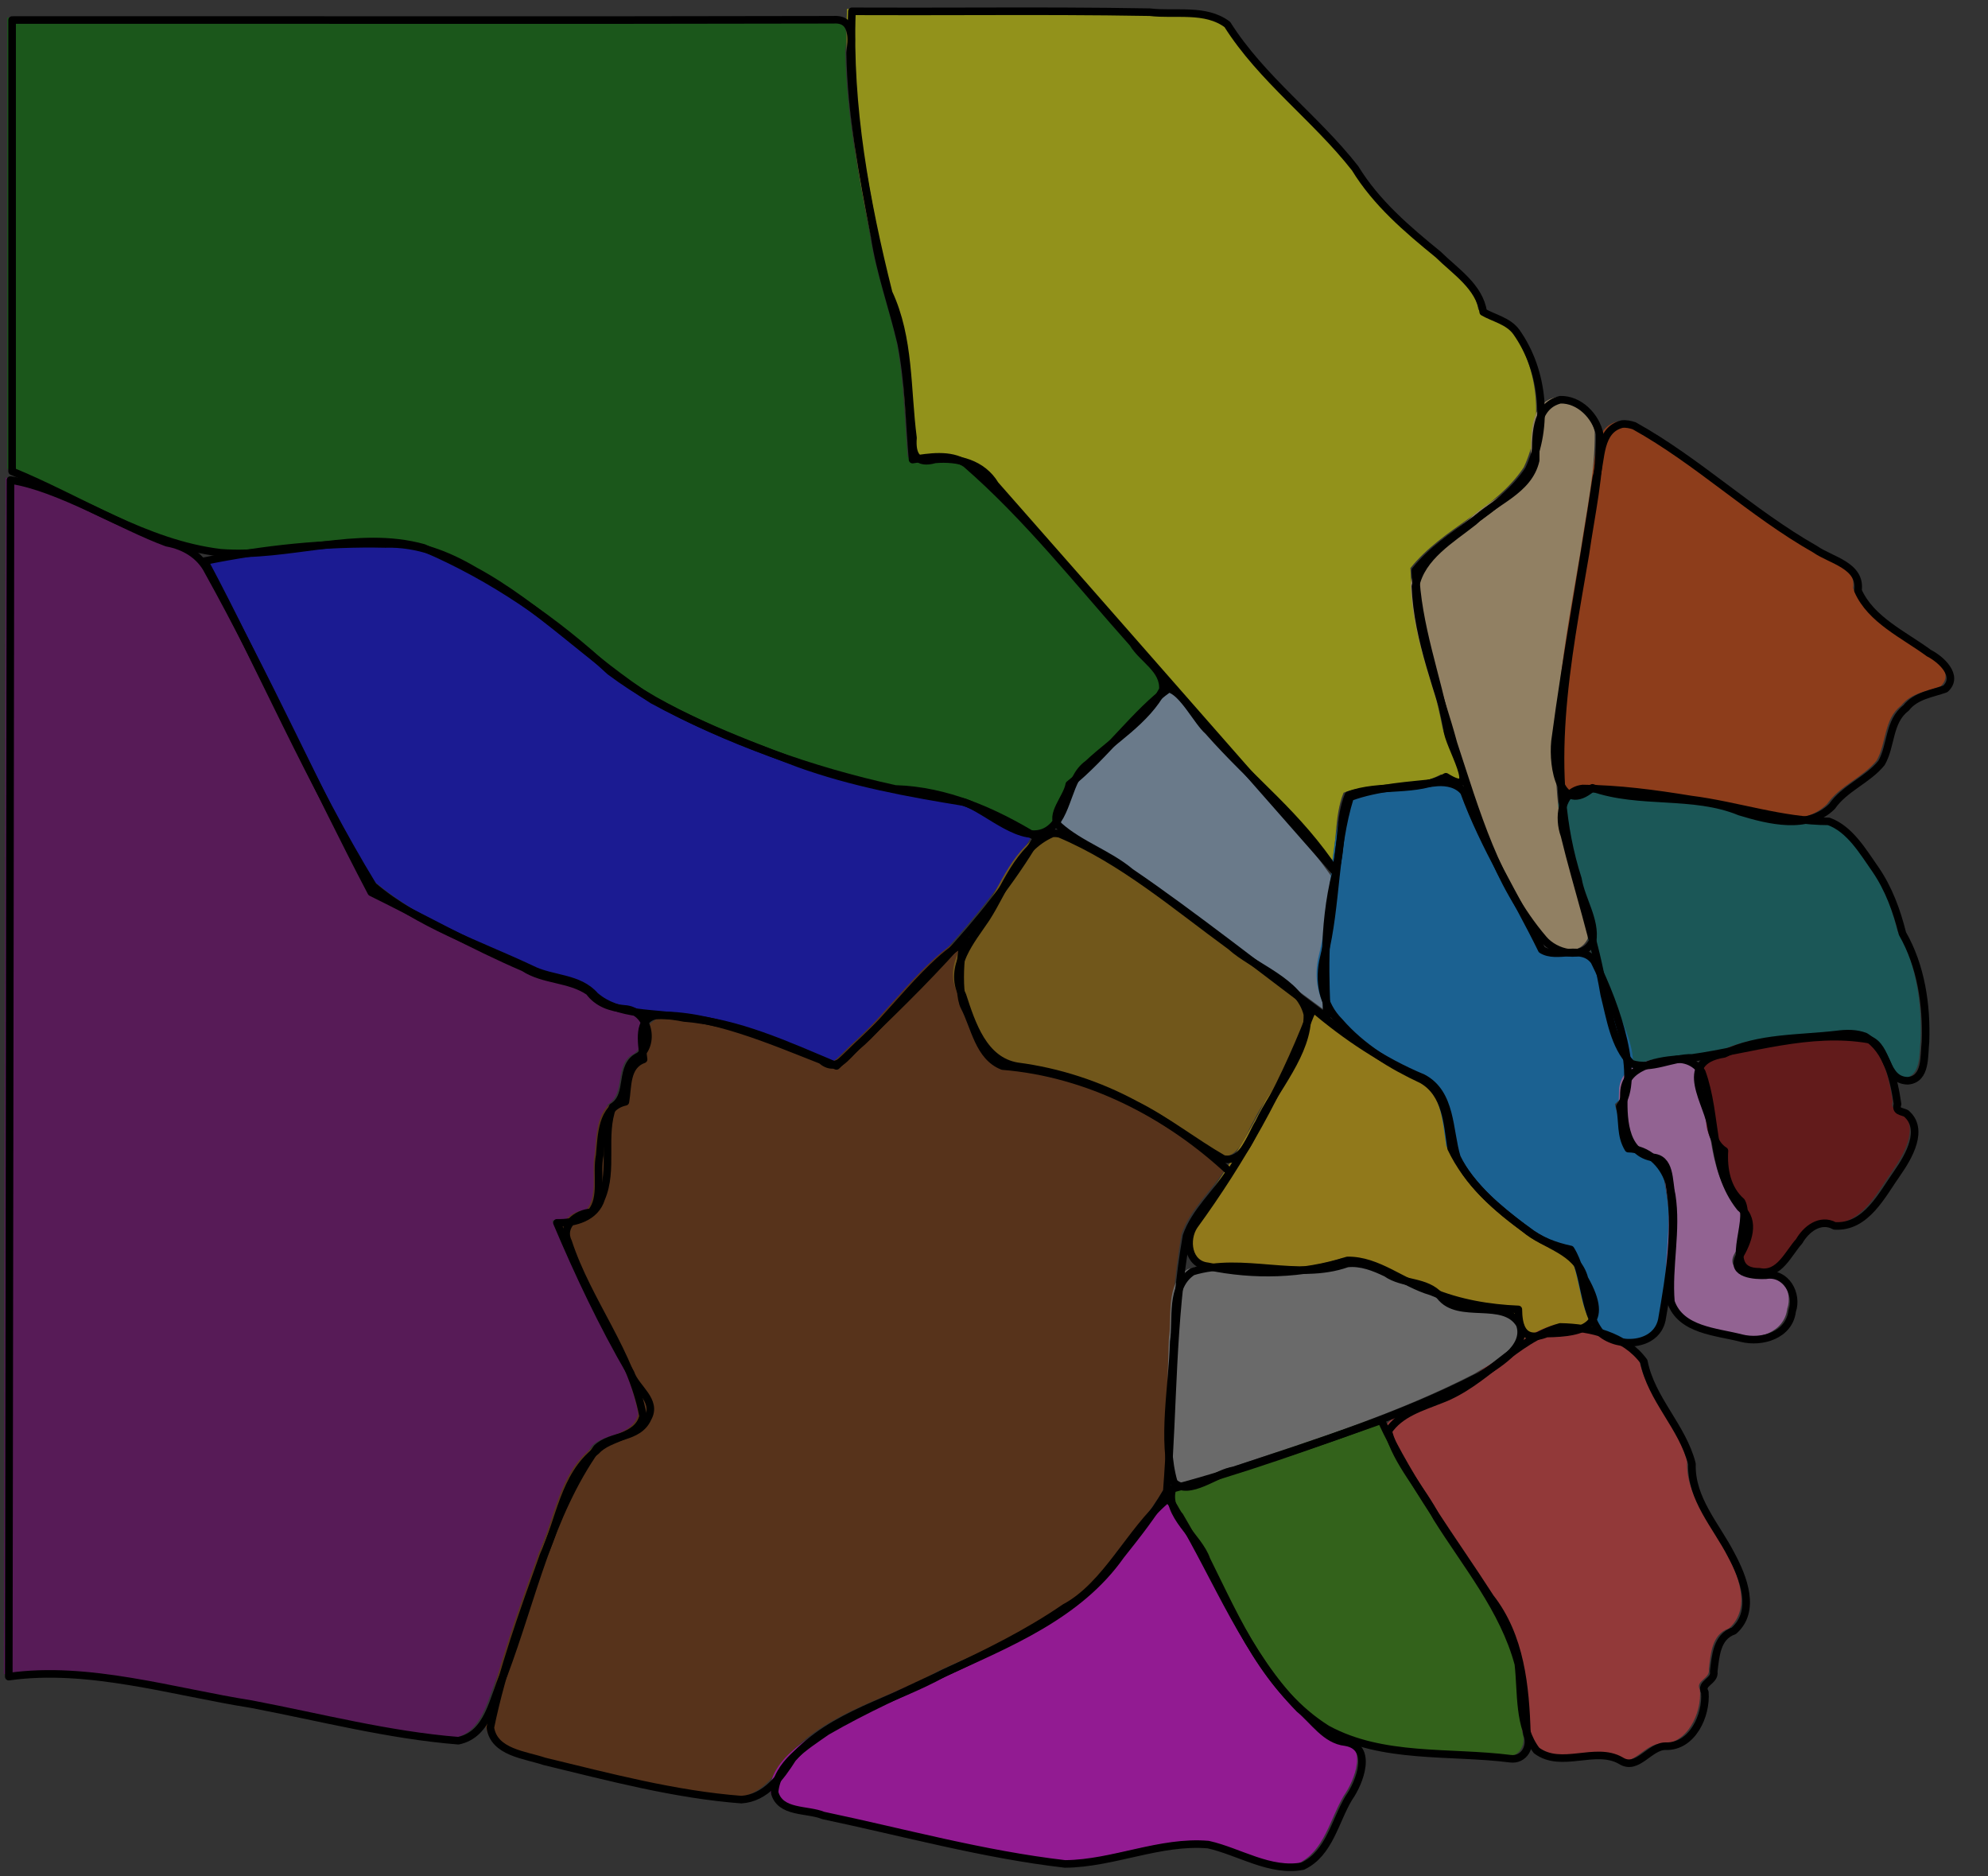 <?xml version="1.0" encoding="UTF-8" standalone="no"?>
<!-- Created with Inkscape (http://www.inkscape.org/) -->

<svg
   xmlns:dc="http://purl.org/dc/elements/1.1/"
   xmlns:cc="http://creativecommons.org/ns#"
   xmlns:rdf="http://www.w3.org/1999/02/22-rdf-syntax-ns#"
   xmlns:svg="http://www.w3.org/2000/svg"
   xmlns="http://www.w3.org/2000/svg"
   xmlns:sodipodi="http://sodipodi.sourceforge.net/DTD/sodipodi-0.dtd"
   xmlns:inkscape="http://www.inkscape.org/namespaces/inkscape"
   width="656"
   height="619"
   id="svg2"
   version="1.1"
   inkscape:version="0.48.3.1 r9886"
   sodipodi:docname="Documento nuevo 1">
  <rect width="100%" height="100%" fill="#333333" stroke="none"/>
  <defs
     id="defs4" />
  <sodipodi:namedview
     id="base"
     pagecolor="#ffffff"
     bordercolor="#666666"
     borderopacity="1.0"
     inkscape:pageopacity="0.0"
     inkscape:pageshadow="2"
     inkscape:zoom="0.0875"
     inkscape:cx="1458.8061"
     inkscape:cy="-636.22036"
     inkscape:document-units="px"
     inkscape:current-layer="layer1"
     showgrid="false"
     fit-margin-top="0"
     fit-margin-left="0"
     fit-margin-right="0"
     fit-margin-bottom="0"
     inkscape:window-width="1360"
     inkscape:window-height="721"
     inkscape:window-x="-4"
     inkscape:window-y="-4"
     inkscape:window-maximized="1" />
  <g
     inkscape:label="Capa 1"
     inkscape:groupmode="layer"
     id="layer1"
     transform="translate(-12,-40.005)">
    <g
       id="g4008">
      <g
         style="opacity:0.465;stroke:none"
         id="g3916">
        <path
           style="fill:#fdca01;fill-opacity:1;stroke:none"
           d="m 442.625,374.375 c -9.597,24.723 -22.637,47.852 -38.219,69.281 -3.054,4.618 -2.045,12.687 4.5,13.375 15.186,3.225 31.31,2.782 46.094,-1.938 10.071,-0.162 18.266,7.53 27.719,10.281 9.064,3.802 15.098,7.627 24.759,8.018 0.067,4.676 4.268,9.097 9.312,7.969 15.14,1.568 39.681,-4.949 16.429,-20.237 -2.43,-9.411 -13.191,-10.939 -19.719,-16.5 -8.597,-6.621 -17.548,-13.662 -22.375,-23.531 C 488.409,412.172 489.475,399.948 479.906,394.875 466.648,389.367 454.661,381.256 443.688,372 c -0.354,0.792 -0.708,1.583 -1.062,2.375 z"
           id="path3792"
           inkscape:connector-curvature="0"
           sodipodi:nodetypes="ccccccccccccc" />
        <path
           style="fill:#aaccee;fill-opacity:1;stroke:none"
           d="m 397.826,268.295 c -13.432,5.493 -23.556,20.661 -34.607,29.744 -3.673,3.432 -8.673,9.403 -3.406,13.68 6.969,6.248 16.375,9.185 23.641,15.279 20.011,13.572 45.963,31.776 65.413,46.185 3.584,-12.599 2.974,-27.607 4.696,-40.714 C 440.906,313.292 424.083,297.488 409,280.375 c -3.522,-3.036 -6.539,-11.034 -11.174,-12.08 z"
           id="path3798"
           inkscape:connector-curvature="0"
           sodipodi:nodetypes="cccccccc" />
        <path
           style="fill:#008000;fill-opacity:1;stroke:none"
           d="m 285.406,45.719 c -90.325,0.219 -180.691,0.031 -271.031,0.094 0,49.635 0,99.271 0,148.906 22.67,9.263 44.026,23.885 68.812,26.875 22.37,1.714 44.979,-7.744 66.95,-1.637 22.786,9.722 43.458,23.991 61.487,40.731 18.583,13.964 40.704,22.221 62.325,30.437 17.613,6.359 36.182,9.776 54.55,12.751 7.628,2.476 20.606,14.519 28.844,9.232 6.962,-4.564 6.49,-16.42 13.371,-21.232 8.396,-7.936 19.032,-14.752 24.54,-25.094 0.565,-6.756 -7.95,-10.103 -11.003,-15.301 -17.987,-20.158 -34.804,-41.637 -55.189,-59.324 -5.213,-3.365 -12.156,-2.13 -17.562,-1.312 -1.078,-12.74 -1.252,-25.694 -3.737,-38.311 -2.757,-11.805 -6.929,-23.223 -8.771,-35.271 -3.846,-20.046 -7.775,-40.304 -8.085,-60.7 0.478,-4.099 1.443,-11.312 -5.5,-10.844 z"
           id="path3768"
           inkscape:connector-curvature="0"
           sodipodi:nodetypes="cccccccccccccccccc" />
        <path
           style="fill:#ffff00;fill-opacity:1;stroke:none"
           d="m 332.812,42.938 c -13.771,0.039 -27.542,0.052 -41.312,0 -1.191,31.409 4.539,62.636 12.125,92.906 6.995,14.93 5.939,31.787 8.026,47.827 -0.45,5.553 1.296,8.833 7.224,7.111 7.663,-0.696 15.7,1.334 19.892,8.347 37.448,42.521 74.734,85.185 112.171,127.715 2.446,-8.295 1.201,-17.374 4.406,-25.281 10.259,-3.908 22.466,-0.649 32.156,-6.062 14.758,8.851 1.352,-9.609 0.448,-15.666 -3.389,-17.516 -9.96,-34.469 -10.542,-52.397 10.603,-13.22 28.003,-19.094 37.406,-33.25 6.679,-14.276 5.047,-32.568 -4.062,-45.438 -2.637,-3.656 -7.528,-4.598 -10.938,-6.594 -1.298,-8.431 -9.182,-13.381 -14.844,-18.969 -10.33,-8.415 -20.447,-17.042 -27.438,-28.469 C 444.505,78.087 426.717,65.246 415.375,47.281 408.171,41.848 398.19,44.241 389.781,43.221 370.793,42.89 351.803,42.885 332.812,42.938 z"
           id="path3772"
           inkscape:connector-curvature="0"
           sodipodi:nodetypes="ccccccccccccccccccc" />
        <path
           style="fill:#800080;fill-opacity:1;stroke:none;stroke-width:2.5;stroke-linecap:round;stroke-linejoin:round;stroke-miterlimit:4;stroke-opacity:1;stroke-dasharray:none"
           d="m 13.844,197.603 -0.562,394.821 c 26.169,-3.739 54.361,5.032 80.005,9.067 22.691,4.317 45.306,10.237 68.339,12.072 10.033,-2.078 11.436,-14.067 15.031,-21.906 9.409,-25.104 14.954,-52.481 30.656,-74.625 4.791,-4.634 13.771,-2.947 16.844,-9.938 3.251,-5.799 -4.039,-9.872 -5.656,-14.781 -9.27,-15.944 -17.17,-32.642 -24.344,-49.625 5.86,0.157 12.725,-1.733 14.625,-8.031 4.118,-9.575 0.158,-20.786 3.75,-30.219 6.301,-3.836 1.796,-13.657 8.781,-16.812 5.544,-4.673 2.66,-15.163 -4.906,-15.531 -4.537,-0.357 -8.902,-1.909 -11.625,-5.656 -6.473,-4.498 -14.944,-3.622 -21.594,-7.969 -16.802,-7.188 -32.893,-15.764 -49.281,-23.812 -18.631,-35.486 -35.434,-71.974 -54.875,-107 -2.685,-5.33 -7.907,-8.354 -13.594,-9.375 -14.776,-5.392 -35.945,-18.396 -51.594,-20.679 z"
           id="path3774"
           inkscape:connector-curvature="0"
           sodipodi:nodetypes="ccccccccccccccccccc" />
        <path
           style="fill:#0000ff;fill-opacity:1;stroke:none;stroke-width:2.5;stroke-linecap:round;stroke-linejoin:round;stroke-miterlimit:4;stroke-opacity:1;stroke-dasharray:none"
           d="m 137.625,218.688 c -20.09,-0.46 -40.095,1.611 -59.75,5.656 18.852,35.383 36.032,71.769 56.906,105.938 14.954,12.686 33.409,20.417 51,28.719 6.886,3.492 15.549,2.551 20.973,8.774 7.997,6.912 19.672,5.271 29.394,7.322 17.812,1.408 33.996,9.012 50.258,15.811 24.18,-23.101 49.041,-46.327 66.188,-75.281 -14.198,-8.654 -29.906,-15.632 -46.806,-16.106 -27.748,-6.05 -55.022,-15.805 -80.069,-29.363 -20.53,-13.023 -37.422,-31.144 -58.875,-42.719 -8.76,-5.191 -18.825,-9.099 -29.219,-8.75 z"
           id="path3776"
           inkscape:connector-curvature="0"
           sodipodi:nodetypes="cccccccccccc" />
        <path
           style="fill:#803300;fill-opacity:1;stroke:none"
           d="m 329.527,349.799 c -11.502,5.017 -26.837,27.001 -36.425,34.745 -3.568,3.294 -6.728,8.751 -11.789,4.425 -15.832,-6.181 -31.989,-14.755 -49.438,-13.938 -6.208,1.126 -9.827,7.899 -9.125,13.719 -5.954,2.12 -5.112,9.151 -6,14 -7.994,1.757 -7.857,11.299 -8.469,17.688 -1.261,6.03 1.243,13.918 -2.844,18.781 -4.761,0.213 -10.11,4.535 -7.595,9.669 6.512,19.984 20.82,36.732 24.751,57.581 -1.719,7.247 -11.027,6.554 -15.406,11.406 -10.76,8.232 -12.031,22.941 -17.468,34.564 -6.628,18.631 -13.567,37.397 -17.532,56.779 1.177,8.246 11.528,9.014 17.819,11.154 21.43,5.181 43.059,10.95 64.994,12.627 8.007,-0.505 13.008,-7.422 16.906,-13.562 12.909,-14.652 33.488,-18.946 50.045,-28.242 21.245,-9.736 45.615,-18.063 58.256,-38.772 5.426,-6.82 11.401,-13.51 15.731,-20.955 2.182,-28.11 1.062,-56.716 5.969,-84.469 2.833,-8.062 9.773,-13.953 14.281,-21.094 -20.448,-19.135 -46.832,-32.666 -74.938,-34.938 -7.923,-3.057 -9.165,-12.922 -12.656,-19.562 -0.259,-4.44 7.346,-22.922 0.933,-21.607 z"
           id="path3778"
           inkscape:connector-curvature="0"
           sodipodi:nodetypes="cccccccccccccccccccccccc" />
        <path
           style="fill:#008080;fill-opacity:1;stroke:none;stroke-width:2.5;stroke-linecap:round;stroke-linejoin:round;stroke-miterlimit:4;stroke-opacity:1;stroke-dasharray:none"
           d="m 532.625,299.375 c -7.337,0.874 -8.056,9.892 -6,15.469 4.256,17.59 10.114,34.663 13.125,52.531 1.975,7.755 3.267,16.993 8.969,22.781 6.653,2.228 13.311,-2.085 20.083,-1.896 19.295,-2.722 38.801,-9.466 58.354,-6.042 6.522,2.46 4.865,13.449 12.75,13.594 6.201,-0.479 5.318,-8.359 5.844,-12.781 0.444,-12.314 -1.459,-25.056 -7.594,-35.781 -1.876,-7.477 -4.515,-14.785 -8.943,-21.219 -4.167,-5.951 -8.442,-13.305 -15.401,-15.813 -15.354,-0.016 -30.248,-5.296 -45.518,-7.226 -11.812,-1.929 -23.673,-3.525 -35.67,-3.618 z"
           id="path3780"
           inkscape:connector-curvature="0"
           sodipodi:nodetypes="ccccccccccccc" />
        <path
           style="fill:#b88100;fill-opacity:1;stroke:none"
           d="m 357.656,314.188 c -11.472,4.902 -15.537,18.206 -21.844,28 -4.871,7.311 -12.641,16.052 -7.846,25.419 3.064,9.37 6.902,21.559 18.096,23.424 13.667,1.776 26.98,6.133 39.062,12.688 10.206,5.119 19.188,12.281 28.969,17.906 6.835,1.194 8.874,-7.486 11.666,-11.926 5.318,-11.321 17.818,-20.774 17.548,-33.65 C 440.733,365.176 424.069,358.31 416.45,351.4 c -18.144,-13.223 -35.591,-28.295 -56.388,-37.056 -0.79,-0.17 -1.598,-0.255 -2.406,-0.156 z"
           id="path3782"
           inkscape:connector-curvature="0"
           sodipodi:nodetypes="ccccccccccc" />
        <path
           style="fill:#ff4141;fill-opacity:1;stroke:none;stroke-width:2.5;stroke-linecap:round;stroke-linejoin:round;stroke-miterlimit:4;stroke-opacity:1;stroke-dasharray:none"
           d="m 525.219,477.031 c -15.227,4.237 -24.741,18.5 -39.45,23.988 -6.225,2.49 -13.365,4.512 -17.3,10.419 2.907,10.646 10.979,18.856 16,28.531 9.744,15.587 22.102,30.284 26.938,48.281 1.081,9.489 -0.047,20.611 6,28.531 8.176,6.128 19.352,-1.48 27.781,3.344 5.518,3.558 9.529,-4.939 14.938,-4.75 8.649,0.198 13.437,-10.078 12.812,-17.812 -1.687,-3.058 3.491,-3.58 2.938,-6.844 0.625,-5.055 0.949,-11.477 6.625,-13.406 7.526,-6.622 3.074,-17.719 -0.844,-25.031 -4.962,-9.679 -13.328,-18.486 -12.969,-30.062 -3.127,-12.301 -13.433,-21.284 -15.875,-33.812 -6.215,-8.485 -17.583,-11.239 -27.594,-11.375 z"
           id="path3786"
           inkscape:connector-curvature="0"
           sodipodi:nodetypes="ccccccccccccccc" />
        <path
           style="fill:#ff00ff;fill-opacity:1;stroke:none"
           d="m 397.08,535.429 c -11.491,9.774 -21.041,27.697 -34.795,35.031 -24.443,16.797 -53.585,25.258 -79.098,40.04 -7.105,4.972 -16.374,10.601 -17.219,20.062 1.761,7.01 10.773,5.483 16.057,7.669 26.468,5.563 52.829,12.875 79.787,15.988 15.939,-0.13 31.373,-7.74 47.281,-6.375 10.283,2.31 20.345,9.145 31.188,7.094 8.765,-4.16 10.576,-14.819 15.188,-22.5 3.569,-5.015 8.186,-16.916 -1.156,-18.406 -6.55,-0.712 -10.439,-7.117 -15.125,-10.938 -17.679,-18.058 -26.899,-42.366 -39.562,-63.719 -1.448,-1.476 -0.733,-5.226 -2.545,-3.946 z"
           id="path3788"
           inkscape:connector-curvature="0"
           sodipodi:nodetypes="ccccccccccccc" />
        <path
           style="fill:#f44800;fill-opacity:1;stroke:none"
           d="m 545.656,179.125 c -7.755,1.895 -6.79,11.565 -8.528,17.613 -4.327,29.035 -9.787,57.986 -13.628,87.043 -0.525,7.802 3.664,22.803 12.344,15.375 15.639,5.511 33.162,1.505 48.63,7.869 9.541,2.893 22.436,6.197 30.432,-1.744 4.192,-6.04 11.792,-8.722 16.344,-14.344 3.309,-5.781 2.293,-13.721 8.094,-18.125 3.22,-4.148 8.632,-4.734 12.969,-6.312 4.662,-4.296 -1.549,-9.844 -5.416,-11.787 -8.219,-6.062 -19.199,-10.997 -23.427,-20.65 1.152,-8.314 -8.97,-9.994 -14.114,-13.628 -21.065,-11.941 -38.644,-29.031 -59.73,-40.747 -1.268,-0.409 -2.622,-0.711 -3.969,-0.562 z"
           id="path3790"
           inkscape:connector-curvature="0"
           sodipodi:nodetypes="cccccccccccccc" />
        <path
           style="fill:#0197fd;fill-opacity:1;stroke:none"
           d="m 484.688,297.375 c -9.684,1.066 -19.601,1.513 -28.812,4.875 -5.312,17.099 -4.345,35.316 -8.62,52.707 -1.929,7.576 -0.542,15.717 5.12,21.355 7.37,8.526 17.122,14.418 27.25,19.156 8.037,4.616 8.349,14.524 9.594,22.594 5.332,11.277 15.115,20.12 25.25,27.188 4.153,3.326 9.057,5.113 14.188,6.219 5.154,8.272 3.805,19.761 9.875,27.531 5.919,5.065 19.022,5.49 20.933,-3.388 5.721,-13.073 4.415,-31.3 1.661,-46.299 -2.018,-6.324 -4.618,-11.613 -10.759,-11.643 -2.714,-4.458 -4.423,-8.372 -5.482,-13.355 14.735,-12.83 -1.216,-33.227 -8.415,-47.971 -4.194,-5.733 -12.264,-0.561 -17.344,-3.781 -8.437,-17.257 -19.081,-33.972 -25.625,-52 -2.054,-2.669 -5.615,-3.403 -8.812,-3.188 z"
           id="path3794"
           inkscape:connector-curvature="0"
           sodipodi:nodetypes="ccccccccccccccccc" />
        <path
           style="fill:#339900;fill-opacity:1;stroke:none"
           d="m 464.5,508.406 c -20.918,7.369 -44.291,14.82 -64.714,23.433 -2.705,8.399 6.202,14.502 8.715,21.966 10.125,20.378 19.861,43.433 39.78,55.914 18.335,10.01 40.328,7.235 60.469,9.781 4.552,0.615 7.152,-4.138 5.476,-8.123 -0.462,-15.706 -2.052,-32.267 -12.07,-45.064 -12.376,-19.259 -26.336,-37.563 -36,-58.469 l -0.947,0.322 z"
           id="path3796"
           inkscape:connector-curvature="0"
           sodipodi:nodetypes="cccccccccc" />
        <path
           style="fill:#fdd99b;fill-opacity:1;stroke:none;stroke-width:2.5;stroke-linecap:round;stroke-linejoin:round;stroke-miterlimit:4;stroke-opacity:1;stroke-dasharray:none"
           d="m 525.25,171.094 c -8.743,2.138 -8.065,12.952 -8.125,20 -2.314,10.149 -13.576,13.436 -20.415,20.207 -7.385,5.852 -17.295,11.587 -19.272,21.418 0.731,17.849 7.942,34.624 12.546,51.76 7.399,22.489 14.066,46.315 29.704,64.583 3.85,4.619 13.055,7.153 16.219,0.688 1.087,-7.001 -3.709,-13.691 -4.844,-20.544 -11.242,-34.871 -3.521,-71.994 2.45,-107.12 1.896,-13.165 4.913,-26.392 4.707,-39.711 -1.268,-5.881 -6.685,-11.439 -12.969,-11.281 z"
           id="path3800"
           inkscape:connector-curvature="0"
           sodipodi:nodetypes="ccccccccccc" />
        <path
           style="fill:#ff9bff;fill-opacity:1;stroke:none;stroke-width:2.5;stroke-linecap:round;stroke-linejoin:round;stroke-miterlimit:4;stroke-opacity:1;stroke-dasharray:none"
           d="m 563.562,388.719 c -6.795,0.593 -16.92,2.403 -17.312,10.969 -0.273,7.612 -0.33,19.443 9.125,21.375 6.441,0.143 5.532,7.917 6.625,12.438 1.841,11.712 -1.236,23.61 -0.25,35.25 3.289,9.44 14.993,9.821 23.219,11.969 6.807,1.729 15.847,-0.967 16.781,-8.906 1.97,-5.587 -2.018,-12.921 -8.625,-11.844 -3.656,0.203 -11.593,-0.331 -8.969,-5.938 2.905,-4.899 5.833,-11.897 0.469,-16.375 -10.137,-12.668 -7.428,-30.3 -12.688,-44.719 -1.737,-2.818 -5.043,-4.464 -8.375,-4.219 z"
           id="path3802"
           inkscape:connector-curvature="0"
           sodipodi:nodetypes="cccccccccccc" />
        <path
           style="fill:#aaaaaa;fill-opacity:1;stroke:none"
           d="m 454.969,456.094 c -16.511,5.848 -34.528,-2.409 -51.062,2.688 -7.497,4.939 -5.077,15.504 -6.219,23.125 -0.353,14.584 -1.763,32.198 2.375,46.259 5.035,4.752 11.912,-3.097 17.5,-3.813 27.398,-9.083 55.26,-17.819 80.93,-31.057 5.589,-3.625 17.331,-8.739 14.659,-16.509 -5.272,-8.891 -21.414,-1.95 -27.558,-9.879 -4.72,-5.359 -12.232,-3.769 -17.781,-7.656 -4.004,-1.914 -8.29,-3.648 -12.844,-3.156 z"
           id="path3804"
           inkscape:connector-curvature="0"
           sodipodi:nodetypes="cccccccccc" />
        <path
           style="fill:#980101;fill-opacity:1;stroke:none"
           d="m 616.469,380.531 c -12.426,1.465 -25.736,0.842 -37.156,6.406 -10.742,2.935 -4.856,16.688 -4.156,24.906 0.562,2.727 1.787,5.565 4.25,7.062 -0.385,6.135 0.857,12.645 5.625,16.781 3.78,7.092 -2.128,18.173 4.152,23.692 6.528,1.339 11.477,-3.281 15.058,-7.205 2.325,-4.07 6.797,-11.059 11.509,-8.487 10.449,0.691 15.713,-10.411 20.844,-17.625 3.606,-5.182 8.922,-14.298 2.75,-19.5 -1.558,-0.744 -3.605,-0.571 -2.812,-3.062 -1.204,-8.034 -3.296,-17.775 -10.656,-22.281 -2.976,-1.167 -6.25,-1.099 -9.406,-0.688 z"
           id="path3806"
           inkscape:connector-curvature="0"
           sodipodi:nodetypes="ccccccccccccc" />
      </g>
      <g
         style="fill:none"
         id="g3916-1"
         transform="translate(1.62,0.804)">
        <path
           style="fill:none;stroke:#000000;stroke-width:2.5;stroke-linecap:round;stroke-linejoin:round;stroke-miterlimit:4;stroke-opacity:1;stroke-dasharray:none"
           d="m 285.406,45.719 c -90.325,0.219 -180.691,0.031 -271.031,0.094 0,49.635 0,99.271 0,148.906 22.67,9.263 44.026,23.885 68.812,26.875 22.37,1.714 44.979,-7.744 66.95,-1.637 22.786,9.722 43.458,23.991 61.487,40.731 18.583,13.964 40.704,22.221 62.325,30.437 17.613,6.359 36.182,9.776 54.55,12.751 7.628,2.476 19.446,14.519 27.683,9.232 6.962,-4.564 6.312,-17.045 13.192,-21.857 8.396,-7.936 19.211,-14.127 24.719,-24.469 0.565,-6.756 -6.789,-10.103 -9.842,-15.301 -17.987,-20.158 -34.804,-41.637 -55.189,-59.324 -5.213,-3.365 -12.156,-2.13 -17.562,-1.312 -1.078,-12.74 -1.252,-25.694 -3.737,-38.311 -2.757,-11.805 -6.929,-23.223 -8.771,-35.271 -3.846,-20.046 -7.775,-40.304 -8.085,-60.7 0.478,-4.099 1.443,-11.312 -5.5,-10.844 z"
           id="path3768-7"
           inkscape:connector-curvature="0"
           sodipodi:nodetypes="cccccccccccccccccc" />
        <path
           style="fill:none;stroke:#000000;stroke-width:2.5;stroke-linecap:round;stroke-linejoin:round;stroke-miterlimit:4;stroke-opacity:1;stroke-dasharray:none"
           d="m 332.812,42.938 c -13.771,0.039 -27.542,0.052 -41.312,0 -1.191,31.409 4.539,62.636 12.125,92.906 6.995,14.93 5.939,31.787 8.026,47.827 -0.45,5.553 1.296,8.833 7.224,7.111 7.663,-0.696 15.7,1.334 19.892,8.347 37.448,42.521 74.734,85.185 112.171,127.715 2.446,-8.295 1.201,-17.374 4.406,-25.281 10.259,-3.908 22.466,-0.649 32.156,-6.062 12.451,7.729 0.497,-10.694 0.448,-15.666 -3.389,-17.516 -9.96,-34.469 -10.542,-52.397 10.603,-13.22 28.003,-19.094 37.406,-33.25 6.679,-14.276 5.047,-32.568 -4.062,-45.438 -2.637,-3.656 -7.528,-4.598 -10.938,-6.594 -1.298,-8.431 -9.182,-13.381 -14.844,-18.969 -10.33,-8.415 -20.447,-17.042 -27.438,-28.469 C 444.505,78.087 426.717,65.246 415.375,47.281 408.171,41.848 398.19,44.241 389.781,43.221 370.793,42.89 351.803,42.885 332.812,42.938 z"
           id="path3772-4"
           inkscape:connector-curvature="0"
           sodipodi:nodetypes="ccccccccccccccccccc" />
        <path
           style="fill:none;stroke:#000000;stroke-width:2.5;stroke-linecap:round;stroke-linejoin:round;stroke-miterlimit:4;stroke-opacity:1;stroke-dasharray:none"
           d="m 13.844,197.603 -0.562,394.821 c 26.169,-3.739 54.361,5.032 80.005,9.067 22.691,4.317 45.306,10.237 68.339,12.072 10.033,-2.078 11.436,-14.067 15.031,-21.906 9.409,-25.104 14.954,-52.481 30.656,-74.625 4.791,-4.634 13.771,-2.947 16.844,-9.938 3.251,-5.799 -4.039,-9.872 -5.656,-14.781 -9.27,-15.944 -17.17,-32.642 -24.344,-49.625 5.86,0.157 12.725,-1.733 14.625,-8.031 4.118,-9.575 0.158,-20.786 3.75,-30.219 6.301,-3.836 1.796,-13.657 8.781,-16.812 5.544,-4.673 2.66,-15.163 -4.906,-15.531 -4.537,-0.357 -8.902,-1.909 -11.625,-5.656 -6.473,-4.498 -14.944,-3.622 -21.594,-7.969 -16.802,-7.188 -33.903,-16.774 -50.291,-24.823 -18.631,-35.486 -34.423,-70.963 -53.865,-105.99 -2.685,-5.33 -7.907,-8.354 -13.594,-9.375 -14.776,-5.392 -35.945,-18.396 -51.594,-20.679 z"
           id="path3774-0"
           inkscape:connector-curvature="0"
           sodipodi:nodetypes="ccccccccccccccccccc" />
        <path
           style="fill:none;stroke:#000000;stroke-width:2.5;stroke-linecap:round;stroke-linejoin:round;stroke-miterlimit:4;stroke-opacity:1;stroke-dasharray:none"
           d="m 137.625,218.688 c -20.09,-0.46 -40.095,1.611 -59.75,5.656 18.852,35.383 34.769,73.032 55.644,107.2 14.954,12.686 34.672,19.154 52.263,27.456 6.886,3.492 15.549,2.551 20.973,8.774 7.997,6.912 19.672,5.271 29.394,7.322 17.812,1.408 33.996,9.012 50.258,15.811 24.18,-23.101 49.041,-46.327 66.188,-75.281 -14.198,-8.654 -29.906,-15.632 -46.806,-16.106 -27.748,-6.05 -55.022,-15.805 -80.069,-29.363 -20.53,-13.023 -37.422,-31.144 -58.875,-42.719 -8.76,-5.191 -18.825,-9.099 -29.219,-8.75 z"
           id="path3776-9"
           inkscape:connector-curvature="0"
           sodipodi:nodetypes="cccccccccccc" />
        <path
           style="fill:none;stroke:#000000;stroke-width:2.5;stroke-linecap:round;stroke-linejoin:round;stroke-miterlimit:4;stroke-opacity:1;stroke-dasharray:none"
           d="m 329.527,349.799 c -11.502,5.017 -26.837,27.001 -36.425,34.745 -3.568,3.294 -6.728,8.751 -11.789,4.425 -15.832,-6.181 -37.04,-15.512 -54.488,-14.695 -6.208,1.126 -4.777,8.656 -4.074,14.476 -5.954,2.12 -5.112,9.151 -6,14 -7.994,1.757 -7.857,11.299 -8.469,17.688 -1.261,6.03 1.243,13.918 -2.844,18.781 -4.761,0.213 -10.11,4.535 -7.595,9.669 6.512,19.984 20.82,36.732 24.751,57.581 -1.719,7.247 -11.027,6.554 -15.406,11.406 -10.76,8.232 -12.031,22.941 -17.468,34.564 -6.628,18.631 -13.567,37.397 -17.532,56.779 1.177,8.246 11.528,9.014 17.819,11.154 21.43,5.181 43.059,10.95 64.994,12.627 8.007,-0.505 13.008,-7.422 16.906,-13.562 12.909,-14.652 33.488,-18.946 50.045,-28.242 21.234,-9.743 44.292,-18.945 58.256,-38.772 5.426,-6.82 10.865,-13.689 15.195,-21.133 2.182,-28.11 1.598,-56.538 6.504,-84.29 2.833,-8.062 9.773,-13.953 14.281,-21.094 -20.448,-19.135 -46.832,-32.666 -74.938,-34.938 -7.923,-3.057 -9.165,-12.922 -12.656,-19.562 -2.623,-4.927 -1.005,-24.641 0.933,-21.607 z"
           id="path3778-4"
           inkscape:connector-curvature="0"
           sodipodi:nodetypes="cccccccccccccccccccccccc" />
        <path
           style="fill:none;stroke:#000000;stroke-width:2.5;stroke-linecap:round;stroke-linejoin:round;stroke-miterlimit:4;stroke-opacity:1;stroke-dasharray:none"
           d="m 532.625,299.375 c -7.337,0.874 -8.056,9.892 -6,15.469 4.256,17.59 10.114,34.663 13.125,52.531 1.975,7.755 3.267,16.993 8.969,22.781 6.653,2.228 13.311,-2.085 20.083,-1.896 19.295,-2.722 38.801,-9.466 58.354,-6.042 6.522,2.46 4.865,13.449 12.75,13.594 6.201,-0.479 5.318,-8.359 5.844,-12.781 0.444,-12.314 -1.459,-25.056 -7.594,-35.781 -1.876,-7.477 -4.515,-14.785 -8.943,-21.219 -4.167,-5.951 -8.442,-13.305 -15.401,-15.813 -15.354,-0.016 -30.248,-5.296 -45.518,-7.226 -11.812,-1.929 -23.673,-3.525 -35.67,-3.618 z"
           id="path3780-8"
           inkscape:connector-curvature="0"
           sodipodi:nodetypes="ccccccccccccc" />
        <path
           style="fill:none;stroke:#000000;stroke-width:2.5;stroke-linecap:round;stroke-linejoin:round;stroke-miterlimit:4;stroke-opacity:1;stroke-dasharray:none"
           d="m 357.656,314.188 c -11.472,4.902 -15.537,18.206 -21.844,28 -4.871,7.311 -12.641,16.052 -7.846,25.419 3.064,9.37 6.902,21.559 18.096,23.424 13.667,1.776 26.98,6.133 39.062,12.688 10.206,5.119 19.188,12.281 28.969,17.906 6.835,1.194 8.874,-7.486 11.666,-11.926 5.318,-11.321 16.3,-22.917 16.03,-35.793 C 439.215,363.033 424.069,358.31 416.45,351.4 c -18.144,-13.223 -35.591,-28.295 -56.388,-37.056 -0.79,-0.17 -1.598,-0.255 -2.406,-0.156 z"
           id="path3782-8"
           inkscape:connector-curvature="0"
           sodipodi:nodetypes="ccccccccccc" />
        <path
           style="fill:none;stroke:#000000;stroke-width:2.5;stroke-linecap:round;stroke-linejoin:round;stroke-miterlimit:4;stroke-opacity:1;stroke-dasharray:none"
           d="m 525.219,477.031 c -15.227,4.237 -24.741,18.5 -39.45,23.988 -6.225,2.49 -13.365,4.512 -17.3,10.419 2.907,10.646 10.979,18.856 16,28.531 9.744,15.587 22.102,30.284 26.938,48.281 1.081,9.489 -0.047,20.611 6,28.531 8.176,6.128 19.352,-1.48 27.781,3.344 5.518,3.558 9.529,-4.939 14.938,-4.75 8.649,0.198 13.437,-10.078 12.812,-17.812 -1.687,-3.058 3.491,-3.58 2.938,-6.844 0.625,-5.055 0.949,-11.477 6.625,-13.406 7.526,-6.622 3.074,-17.719 -0.844,-25.031 -4.962,-9.679 -13.328,-18.486 -12.969,-30.062 -3.127,-12.301 -13.433,-21.284 -15.875,-33.812 -6.215,-8.485 -17.583,-11.239 -27.594,-11.375 z"
           id="path3786-2"
           inkscape:connector-curvature="0"
           sodipodi:nodetypes="ccccccccccccccc" />
        <path
           style="fill:none;stroke:#000000;stroke-width:2.5;stroke-linecap:round;stroke-linejoin:round;stroke-miterlimit:4;stroke-opacity:1;stroke-dasharray:none"
           d="m 394.938,534.357 c -11.491,9.774 -19.434,27.965 -33.188,35.299 -24.443,16.797 -53.049,26.062 -78.562,40.844 -7.105,4.972 -16.374,10.601 -17.219,20.062 1.761,7.01 10.773,5.483 16.057,7.669 26.468,5.563 52.829,12.875 79.787,15.988 15.939,-0.13 31.373,-7.74 47.281,-6.375 10.283,2.31 20.345,9.145 31.188,7.094 8.765,-4.16 10.576,-14.819 15.188,-22.5 3.569,-5.015 8.186,-16.916 -1.156,-18.406 -6.55,-0.712 -10.439,-7.117 -15.125,-10.938 -17.679,-18.058 -26.899,-42.366 -39.562,-63.719 -1.448,-1.476 -2.876,-6.297 -4.688,-5.018 z"
           id="path3788-4"
           inkscape:connector-curvature="0"
           sodipodi:nodetypes="ccccccccccccc" />
        <path
           style="fill:none;stroke:#000000;stroke-width:2.5;stroke-linecap:round;stroke-linejoin:round;stroke-miterlimit:4;stroke-opacity:1;stroke-dasharray:none"
           d="m 545.656,179.125 c -7.755,1.895 -6.79,11.565 -8.528,17.613 -4.327,29.035 -9.787,57.986 -13.628,87.043 -0.87,8.758 1.895,24.335 12.344,15.375 15.639,5.511 33.162,1.505 48.63,7.869 9.541,2.893 22.436,6.197 30.432,-1.744 4.192,-6.04 11.792,-8.722 16.344,-14.344 3.309,-5.781 2.293,-13.721 8.094,-18.125 3.22,-4.148 8.632,-4.734 12.969,-6.312 4.662,-4.296 -1.549,-9.844 -5.416,-11.787 -8.219,-6.062 -19.199,-10.997 -23.427,-20.65 1.152,-8.314 -8.97,-9.994 -14.114,-13.628 -21.065,-11.941 -38.644,-29.031 -59.73,-40.747 -1.268,-0.409 -2.622,-0.711 -3.969,-0.562 z"
           id="path3790-5"
           inkscape:connector-curvature="0"
           sodipodi:nodetypes="cccccccccccccc" />
        <path
           style="fill:none;stroke:#000000;stroke-width:2.5;stroke-linecap:round;stroke-linejoin:round;stroke-miterlimit:4;stroke-opacity:1;stroke-dasharray:none"
           d="m 442.625,374.375 c -9.597,24.723 -22.637,47.852 -38.219,69.281 -3.054,4.618 -2.045,12.687 4.5,13.375 15.186,3.225 31.31,2.782 46.094,-1.938 10.071,-0.162 18.266,7.53 27.719,10.281 9.064,3.802 19.027,5.484 28.688,5.875 0.067,4.676 0.906,11.338 9.312,7.969 12.441,-0.171 21.282,-2.571 12.5,-18.094 -2.43,-9.411 -13.191,-10.939 -19.719,-16.5 -8.597,-6.621 -17.548,-13.662 -22.375,-23.531 C 488.409,412.172 489.475,399.948 479.906,394.875 466.648,389.367 454.661,381.256 443.688,372 c -0.354,0.792 -0.708,1.583 -1.062,2.375 z"
           id="path3792-5"
           inkscape:connector-curvature="0"
           sodipodi:nodetypes="ccccccccccccc" />
        <path
           style="fill:none;stroke:#000000;stroke-width:2.5;stroke-linecap:round;stroke-linejoin:round;stroke-miterlimit:4;stroke-opacity:1;stroke-dasharray:none"
           d="m 484.688,297.375 c -9.684,1.066 -19.601,1.513 -28.812,4.875 -5.312,17.099 -4.345,35.316 -8.62,52.707 -1.929,7.576 -0.542,15.717 5.12,21.355 7.37,8.526 17.122,14.418 27.25,19.156 8.037,4.616 8.349,14.524 9.594,22.594 5.332,11.277 15.115,20.12 25.25,27.188 4.153,3.326 9.057,5.113 14.188,6.219 5.154,8.272 3.805,19.761 9.875,27.531 5.919,5.065 18.308,4.597 20.219,-4.281 2.588,-14.864 5.111,-30.417 2.375,-45.406 -2.018,-6.324 -7.296,-11.078 -13.438,-11.107 -2.714,-4.458 -1.745,-8.907 -2.803,-13.891 6.958,-9.319 -0.883,-32.925 -8.415,-47.971 -4.194,-5.733 -12.264,-0.561 -17.344,-3.781 -8.437,-17.257 -19.081,-33.972 -25.625,-52 -2.054,-2.669 -5.615,-3.403 -8.812,-3.188 z"
           id="path3794-1"
           inkscape:connector-curvature="0"
           sodipodi:nodetypes="ccccccccccccccccc" />
        <path
           style="fill:none;stroke:#000000;stroke-width:2.5;stroke-linecap:round;stroke-linejoin:round;stroke-miterlimit:4;stroke-opacity:1;stroke-dasharray:none"
           d="m 464.5,508.406 c -20.918,7.369 -45.095,16.249 -67.214,22.004 -2.705,8.399 8.702,15.931 11.215,23.394 10.125,20.378 19.861,43.433 39.78,55.914 18.335,10.01 40.328,7.235 60.469,9.781 4.552,0.615 7.152,-4.138 5.476,-8.123 -0.462,-15.706 -2.052,-32.267 -12.07,-45.064 -12.376,-19.259 -26.336,-37.563 -36,-58.469 l -0.947,0.322 z"
           id="path3796-7"
           inkscape:connector-curvature="0"
           sodipodi:nodetypes="cccccccccc" />
        <path
           style="fill:none;stroke:#000000;stroke-width:2.5;stroke-linecap:round;stroke-linejoin:round;stroke-miterlimit:4;stroke-opacity:1;stroke-dasharray:none"
           d="m 396.04,266.42 c -10.142,7.041 -21.464,22.68 -32.822,31.619 -0.749,4.407 -6.63,10.084 -3.406,13.68 6.969,6.248 16.375,9.185 23.641,15.279 20.011,13.572 45.338,33.651 64.788,48.06 -0.356,-10.808 -1.658,-29.795 3,-48.036 C 438.585,307.846 424.083,297.488 409,280.375 c -3.522,-3.036 -8.324,-12.909 -12.96,-13.955 z"
           id="path3798-1"
           inkscape:connector-curvature="0"
           sodipodi:nodetypes="cccccccc" />
        <path
           style="fill:none;stroke:#000000;stroke-width:2.5;stroke-linecap:round;stroke-linejoin:round;stroke-miterlimit:4;stroke-opacity:1;stroke-dasharray:none"
           d="m 525.25,171.094 c -8.743,2.138 -8.065,12.952 -8.125,20 -2.314,10.149 -13.576,13.436 -20.415,20.207 -7.385,5.852 -17.295,11.587 -19.272,21.418 0.731,17.849 7.942,34.624 12.546,51.76 7.399,22.489 14.066,46.315 29.704,64.583 3.85,4.619 13.055,7.153 16.219,0.688 1.087,-7.001 -3.709,-13.691 -4.844,-20.544 -11.242,-34.871 -3.521,-71.994 2.45,-107.12 1.896,-13.165 4.913,-26.392 4.707,-39.711 -1.268,-5.881 -6.685,-11.439 -12.969,-11.281 z"
           id="path3800-1"
           inkscape:connector-curvature="0"
           sodipodi:nodetypes="ccccccccccc" />
        <path
           style="fill:none;stroke:#000000;stroke-width:2.5;stroke-linecap:round;stroke-linejoin:round;stroke-miterlimit:4;stroke-opacity:1;stroke-dasharray:none"
           d="m 563.562,388.719 c -6.795,0.593 -16.92,2.403 -17.312,10.969 -0.273,7.612 -0.33,19.443 9.125,21.375 6.441,0.143 5.532,7.917 6.625,12.438 1.841,11.712 -1.236,23.61 -0.25,35.25 3.289,9.44 14.993,9.821 23.219,11.969 6.807,1.729 15.847,-0.967 16.781,-8.906 1.97,-5.587 -2.018,-12.921 -8.625,-11.844 -3.656,0.203 -11.593,-0.331 -8.969,-5.938 2.905,-4.899 5.833,-11.897 0.469,-16.375 -10.137,-12.668 -7.428,-30.3 -12.688,-44.719 -1.737,-2.818 -5.043,-4.464 -8.375,-4.219 z"
           id="path3802-5"
           inkscape:connector-curvature="0"
           sodipodi:nodetypes="cccccccccccc" />
        <path
           style="fill:none;stroke:#000000;stroke-width:2.5;stroke-linecap:round;stroke-linejoin:round;stroke-miterlimit:4;stroke-opacity:1;stroke-dasharray:none"
           d="m 454.969,456.094 c -16.511,5.848 -34.528,-2.409 -51.062,2.688 -7.497,4.939 -5.077,15.504 -6.219,23.125 -0.353,14.584 -4.084,32.377 0.054,46.438 5.035,4.752 14.233,-3.276 19.822,-3.991 27.398,-9.083 55.26,-17.819 80.93,-31.057 5.589,-3.625 16.081,-9.274 13.409,-17.045 -5.272,-8.891 -20.164,-1.415 -26.308,-9.344 -4.72,-5.359 -12.232,-3.769 -17.781,-7.656 -4.004,-1.914 -8.29,-3.648 -12.844,-3.156 z"
           id="path3804-2"
           inkscape:connector-curvature="0"
           sodipodi:nodetypes="ccccccccccc" />
        <path
           style="fill:none;stroke:#000000;stroke-width:2.5;stroke-linecap:round;stroke-linejoin:round;stroke-miterlimit:4;stroke-opacity:1;stroke-dasharray:none"
           d="m 616.469,380.531 c -12.426,1.465 -25.736,0.842 -37.156,6.406 -16.349,2.578 -4.792,16.749 -4.156,24.906 0.562,2.727 1.787,5.565 4.25,7.062 -0.385,6.135 0.857,12.645 5.625,16.781 3.78,7.092 -6.951,23.229 5.938,23.156 6.528,1.339 9.513,-6.138 13.094,-10.062 2.325,-4.07 6.975,-7.666 11.688,-5.094 10.449,0.691 15.713,-10.411 20.844,-17.625 3.606,-5.182 8.922,-14.298 2.75,-19.5 -1.558,-0.744 -3.605,-0.571 -2.812,-3.062 -1.204,-8.034 -3.296,-17.775 -10.656,-22.281 -2.976,-1.167 -6.25,-1.099 -9.406,-0.688 z"
           id="path3806-7"
           inkscape:connector-curvature="0"
           sodipodi:nodetypes="ccccccccccccc" />
      </g>
    </g>
  </g>
</svg>
